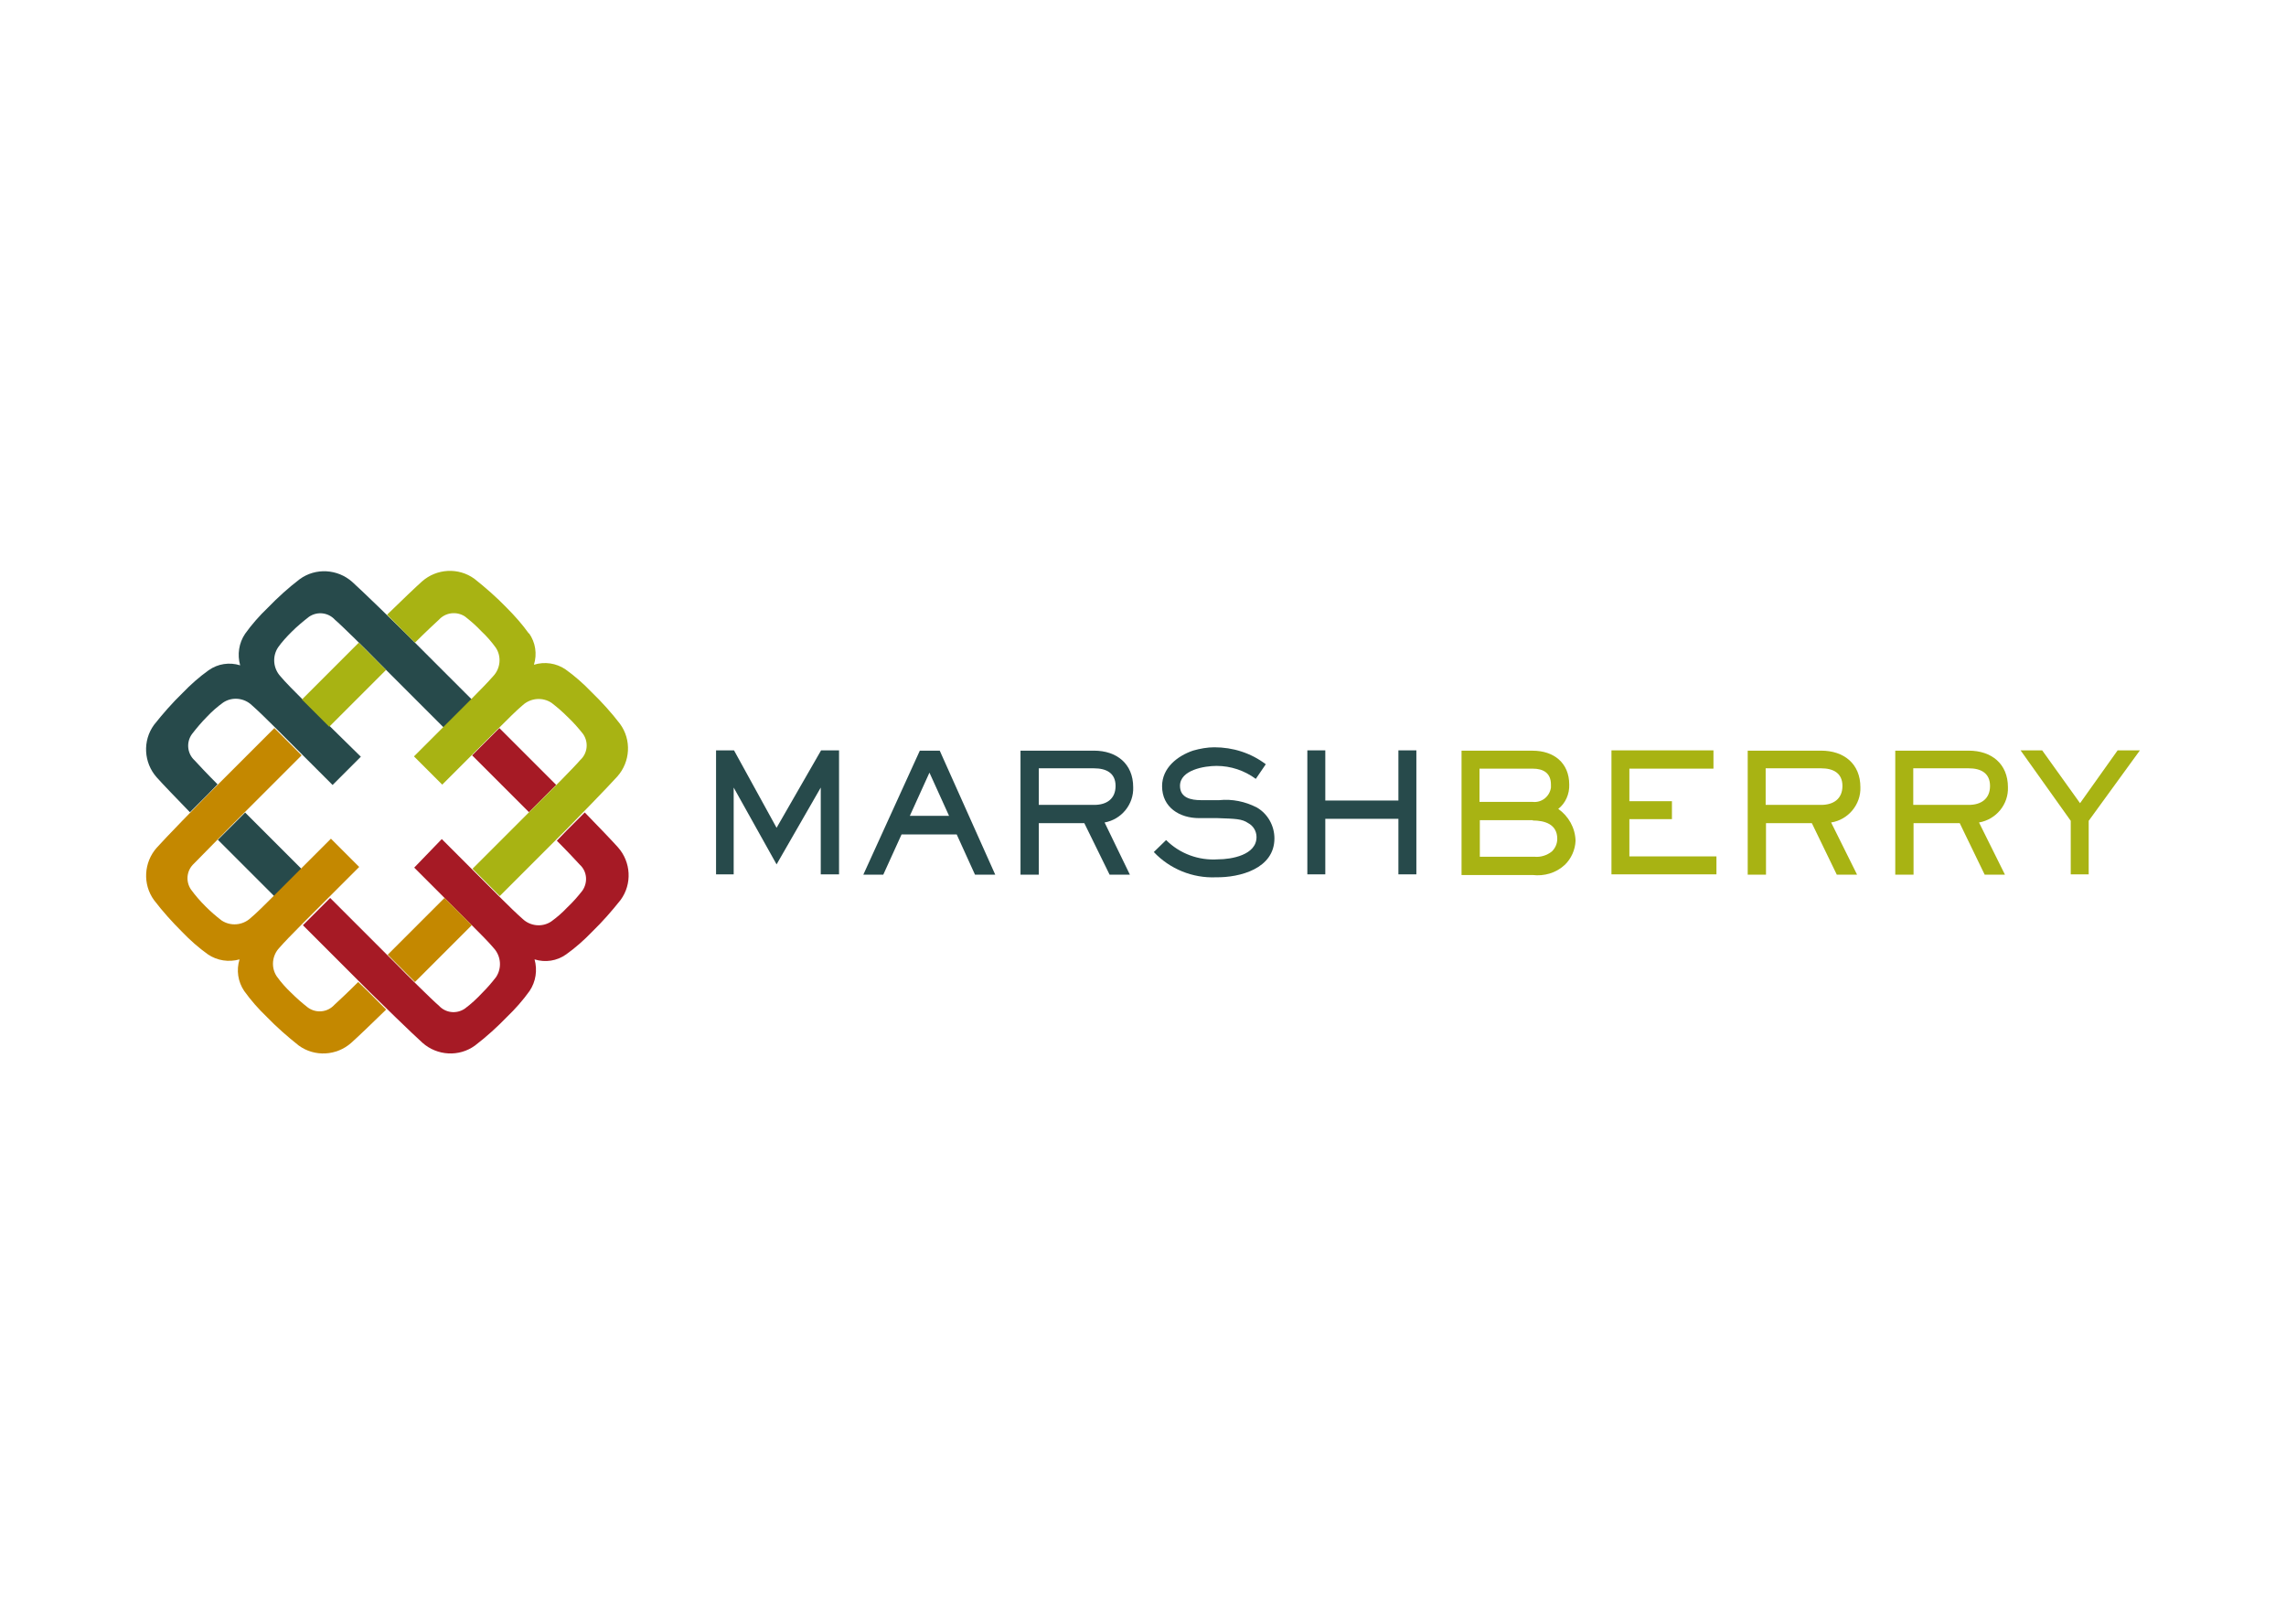 <?xml version="1.0" encoding="UTF-8"?>
<svg id="Layer_2" data-name="Layer 2" xmlns="http://www.w3.org/2000/svg" viewBox="0 0 550 390.8">
  <rect y="0" width="550" height="390.8" style="fill: #fff;"/>
  <g>
    <path d="M113.51,168.29l-15.99-15.99c-2-2-10.64-10.4-12.79-12.31-3.52-3.12-8.8-3.44-12.63-.64-2.72,2.08-5.28,4.4-7.68,6.88-2,1.92-3.84,4-5.44,6.24-1.52,2.24-1.92,5.04-1.2,7.6-2.56-.8-5.36-.4-7.6,1.2-2.24,1.6-4.32,3.44-6.24,5.44-2.48,2.4-4.72,4.96-6.88,7.68-2.8,3.84-2.48,9.12.64,12.63,1.2,1.36,4.88,5.2,8,8.4l4.4-4.4,2.24-2.32c-2.4-2.4-4.8-4.96-5.52-5.76-1.76-1.6-2.08-4.32-.64-6.32,1.12-1.44,2.32-2.88,3.6-4.16,1.2-1.28,2.48-2.4,3.92-3.44,2.16-1.44,5.04-1.12,6.88.64,1.28,1.12,3.28,3.04,5.52,5.28l.48.48,6.24,6.24,7.2,7.2,6.8-6.8-13.59-13.35c-2.48-2.48-4.56-4.56-5.76-6-1.76-1.92-2-4.8-.56-6.96.96-1.36,2.08-2.56,3.28-3.76,1.28-1.28,2.72-2.48,4.16-3.6,2-1.36,4.64-1.04,6.24.72,1.44,1.2,7.76,7.44,10.16,9.92l15.99,15.99,6.8-6.72ZM72.65,209.16l-13.67-13.67-2.16,2.16-4.4,4.4,13.67,13.67,6.56-6.56Z" style="fill: #274a4b;"/>
    <path d="M99.68,208.76l13.35,13.35c2.48,2.48,4.56,4.56,5.76,6,1.76,1.92,2,4.8.56,6.96-1.04,1.36-2.16,2.64-3.36,3.84-1.28,1.36-2.64,2.64-4.16,3.76-2,1.36-4.64,1.04-6.24-.72-1.44-1.2-7.76-7.44-10.16-9.92l-15.99-15.99-6.56,6.56,15.99,15.99c2,2,10.64,10.4,12.79,12.31,3.52,3.12,8.8,3.44,12.63.64,2.72-2.08,5.28-4.4,7.68-6.88,2-1.92,3.84-4,5.44-6.24,1.52-2.24,1.92-5.04,1.2-7.6,2.56.8,5.36.4,7.6-1.2,2.24-1.6,4.32-3.44,6.24-5.44,2.48-2.4,4.72-4.96,6.88-7.68,2.8-3.84,2.48-9.12-.64-12.63-1.2-1.36-4.88-5.2-8-8.4l-4.4,4.4-2.32,2.4c2.4,2.4,4.8,4.96,5.52,5.76,1.76,1.6,2,4.24.64,6.24-1.12,1.44-2.32,2.8-3.6,4-1.2,1.28-2.48,2.4-3.92,3.44-2.16,1.44-5.04,1.12-6.88-.64-1.28-1.12-3.28-3.04-5.52-5.28l-.48-.48-6.24-6.24-7.2-7.2-6.64,6.88ZM113.59,181.73l13.67,13.67,2.16-2.16,4.4-4.4-13.67-13.67-6.56,6.56Z" style="fill: #a61a25;"/>
    <path d="M99.84,236.26l13.67-13.67-6.56-6.56-13.67,13.67,2.16,2.16,4.4,4.4M56.58,197.72l15.99-15.99-6.56-6.56-15.99,15.99c-2,2-10.4,10.64-12.31,12.79-3.12,3.52-3.44,8.8-.64,12.63,2.08,2.72,4.32,5.2,6.72,7.6,1.92,2,4,3.84,6.24,5.44,2.24,1.52,5.04,1.92,7.6,1.2-.8,2.56-.4,5.36,1.12,7.6,1.6,2.24,3.44,4.32,5.44,6.24,2.4,2.48,4.96,4.72,7.68,6.88,3.84,2.8,9.12,2.48,12.63-.64,1.36-1.2,5.2-4.88,8.4-8l-4.4-4.4-2.32-2.24c-2.4,2.4-4.96,4.8-5.76,5.52-1.6,1.76-4.32,2.08-6.32.64-1.44-1.12-2.8-2.32-4.08-3.6-1.28-1.2-2.4-2.48-3.44-3.92-1.44-2.16-1.12-5.04.64-6.88,1.12-1.28,3.04-3.28,5.28-5.52l.48-.48,6.24-6.24,7.2-7.2-6.8-6.8-13.35,13.35c-2.48,2.48-4.56,4.56-6,5.76-1.92,1.76-4.8,2-6.96.56-1.36-1.04-2.64-2.16-3.84-3.36-1.28-1.28-2.48-2.64-3.52-4.08-1.36-2-1.04-4.64.72-6.24,1.28-1.28,7.52-7.68,9.92-10.08" style="fill: #c48800;"/>
    <path d="M127.27,152.46c-1.6-2.24-3.44-4.32-5.44-6.32-2.4-2.48-4.96-4.72-7.68-6.88-3.84-2.8-9.12-2.48-12.63.64-1.36,1.2-5.2,4.88-8.4,8l4.4,4.4,2.32,2.32c2.4-2.4,4.96-4.8,5.76-5.52,1.6-1.76,4.24-2.08,6.24-.8,1.44,1.12,2.8,2.32,4,3.6,1.28,1.2,2.4,2.48,3.44,3.92,1.44,2.16,1.12,5.04-.64,6.88-1.12,1.28-3.04,3.28-5.28,5.52l-6.56,6.56-7.2,7.2,6.8,6.8,13.35-13.35c2.48-2.48,4.56-4.56,6-5.76,1.92-1.76,4.8-2,6.96-.56,1.36,1.04,2.64,2.16,3.84,3.36,1.36,1.28,2.64,2.72,3.76,4.16,1.36,2,1.04,4.64-.72,6.24-1.2,1.44-7.44,7.76-9.92,10.16l-15.99,15.99,6.56,6.56,15.99-15.99c2-2,10.4-10.64,12.31-12.79,3.12-3.52,3.44-8.8.64-12.63-2.08-2.72-4.4-5.28-6.88-7.68-1.92-2-4-3.84-6.24-5.44-2.24-1.52-5.04-1.92-7.6-1.12.8-2.56.4-5.36-1.2-7.6M86.32,154.62l-13.67,13.67,6.56,6.56,13.67-13.67-2.16-2.16-4.4-4.4" style="fill: #a8b313;"/>
    <polygon points="197.47 210.36 197.47 189.48 186.84 207.96 176.52 189.48 176.52 210.36 172.28 210.36 172.28 180.53 176.6 180.53 186.84 199.16 197.55 180.53 201.87 180.53 201.87 210.36 197.47 210.36" style="fill: #274a4b;"/>
    <path d="M223.62,185.89l-4.72,10.4h9.44l-4.72-10.4ZM234.58,210.44l-4.4-9.68h-13.27l-4.4,9.68h-4.8l13.59-29.83h4.8l13.35,29.83h-4.88Z" style="fill: #274a4b;"/>
    <path d="M263.2,184.85h-13.27v8.8h13.35c2.96,0,5.12-1.44,5.12-4.56s-2.24-4.24-5.2-4.24M265.76,197.88l6.08,12.55h-4.88l-6.08-12.39h-10.95v12.39h-4.4v-29.83h17.67c5.44,0,9.44,3.12,9.44,8.8.16,4.08-2.8,7.76-6.88,8.48" style="fill: #274a4b;"/>
    <path d="M292.55,211.07c-5.6.24-11.11-2-14.95-6.08l2.96-2.88c3.28,3.28,7.84,4.96,12.47,4.64,3.28,0,9.28-1.04,9.28-5.36,0-1.44-.8-2.72-2-3.36-1.52-1.04-3.04-1.04-7.44-1.2h-4.4c-4.64,0-8.88-2.56-8.88-7.68,0-4.4,3.68-7.28,7.44-8.56,1.68-.48,3.44-.8,5.12-.8,4.48,0,8.8,1.36,12.39,4.08l-2.4,3.52c-2.72-2-6-3.12-9.44-3.12-2.88,0-8.8.96-8.8,4.8,0,2.88,2.64,3.44,5.04,3.44h4.4c3.12-.32,6.24.32,9.04,1.76,2.64,1.52,4.24,4.4,4.24,7.44,0,7.28-8.32,9.44-14.07,9.36" style="fill: #274a4b;"/>
    <polygon points="336.45 210.36 336.45 197 318.86 197 318.86 210.36 314.54 210.36 314.54 180.53 318.86 180.53 318.86 192.6 336.45 192.6 336.45 180.53 340.77 180.53 340.77 210.36 336.45 210.36" style="fill: #274a4b;"/>
    <path d="M368.83,197.32h-12.79v8.8h13.11c1.52.16,3.04-.32,4.24-1.28.8-.8,1.28-1.84,1.28-3.04,0-3.52-3.04-4.4-5.92-4.4M368.75,184.93h-12.79v8h12.79c2.16.24,4.08-1.28,4.4-3.44v-.72c0-2.8-1.84-3.84-4.4-3.84M376.43,208.12c-2.08,1.92-4.88,2.72-7.68,2.4h-17.11v-29.91h17.11c5.04,0,8.8,2.88,8.8,8.16.08,2.24-.88,4.48-2.64,5.84,2.48,1.76,4.08,4.56,4.16,7.68-.08,2.16-1.04,4.32-2.64,5.84" style="fill: #a8b313;"/>
    <polygon points="387.71 210.36 387.71 180.53 412.25 180.53 412.25 184.93 392.02 184.93 392.02 192.76 402.26 192.76 402.26 197.08 392.02 197.08 392.02 206.04 412.97 206.04 412.97 210.36 387.71 210.36" style="fill: #a8b313;"/>
    <path d="M438.16,184.85h-13.35v8.8h13.35c2.96,0,5.12-1.44,5.12-4.56s-2.24-4.24-5.12-4.24M440.56,197.88l6.24,12.55h-4.88l-6-12.39h-11.03v12.39h-4.4v-29.83h17.67c5.44,0,9.44,3.12,9.44,8.8.16,4.08-2.88,7.84-7.04,8.48" style="fill: #a8b313;"/>
    <path d="M473.67,184.85h-13.35v8.8h13.35c2.96,0,5.12-1.44,5.12-4.56s-2.24-4.24-5.12-4.24M476.14,197.88l6.24,12.55h-4.88l-6-12.39h-11.11v12.39h-4.4v-29.83h17.67c5.44,0,9.44,3.12,9.44,8.8.16,4.08-2.8,7.76-6.96,8.48" style="fill: #a8b313;"/>
    <polygon points="502.53 197.48 502.53 210.36 498.21 210.36 498.21 197.48 486.14 180.53 491.34 180.53 500.45 193.24 509.49 180.53 514.85 180.53 502.53 197.48" style="fill: #a8b313;"/>
  </g>
</svg>